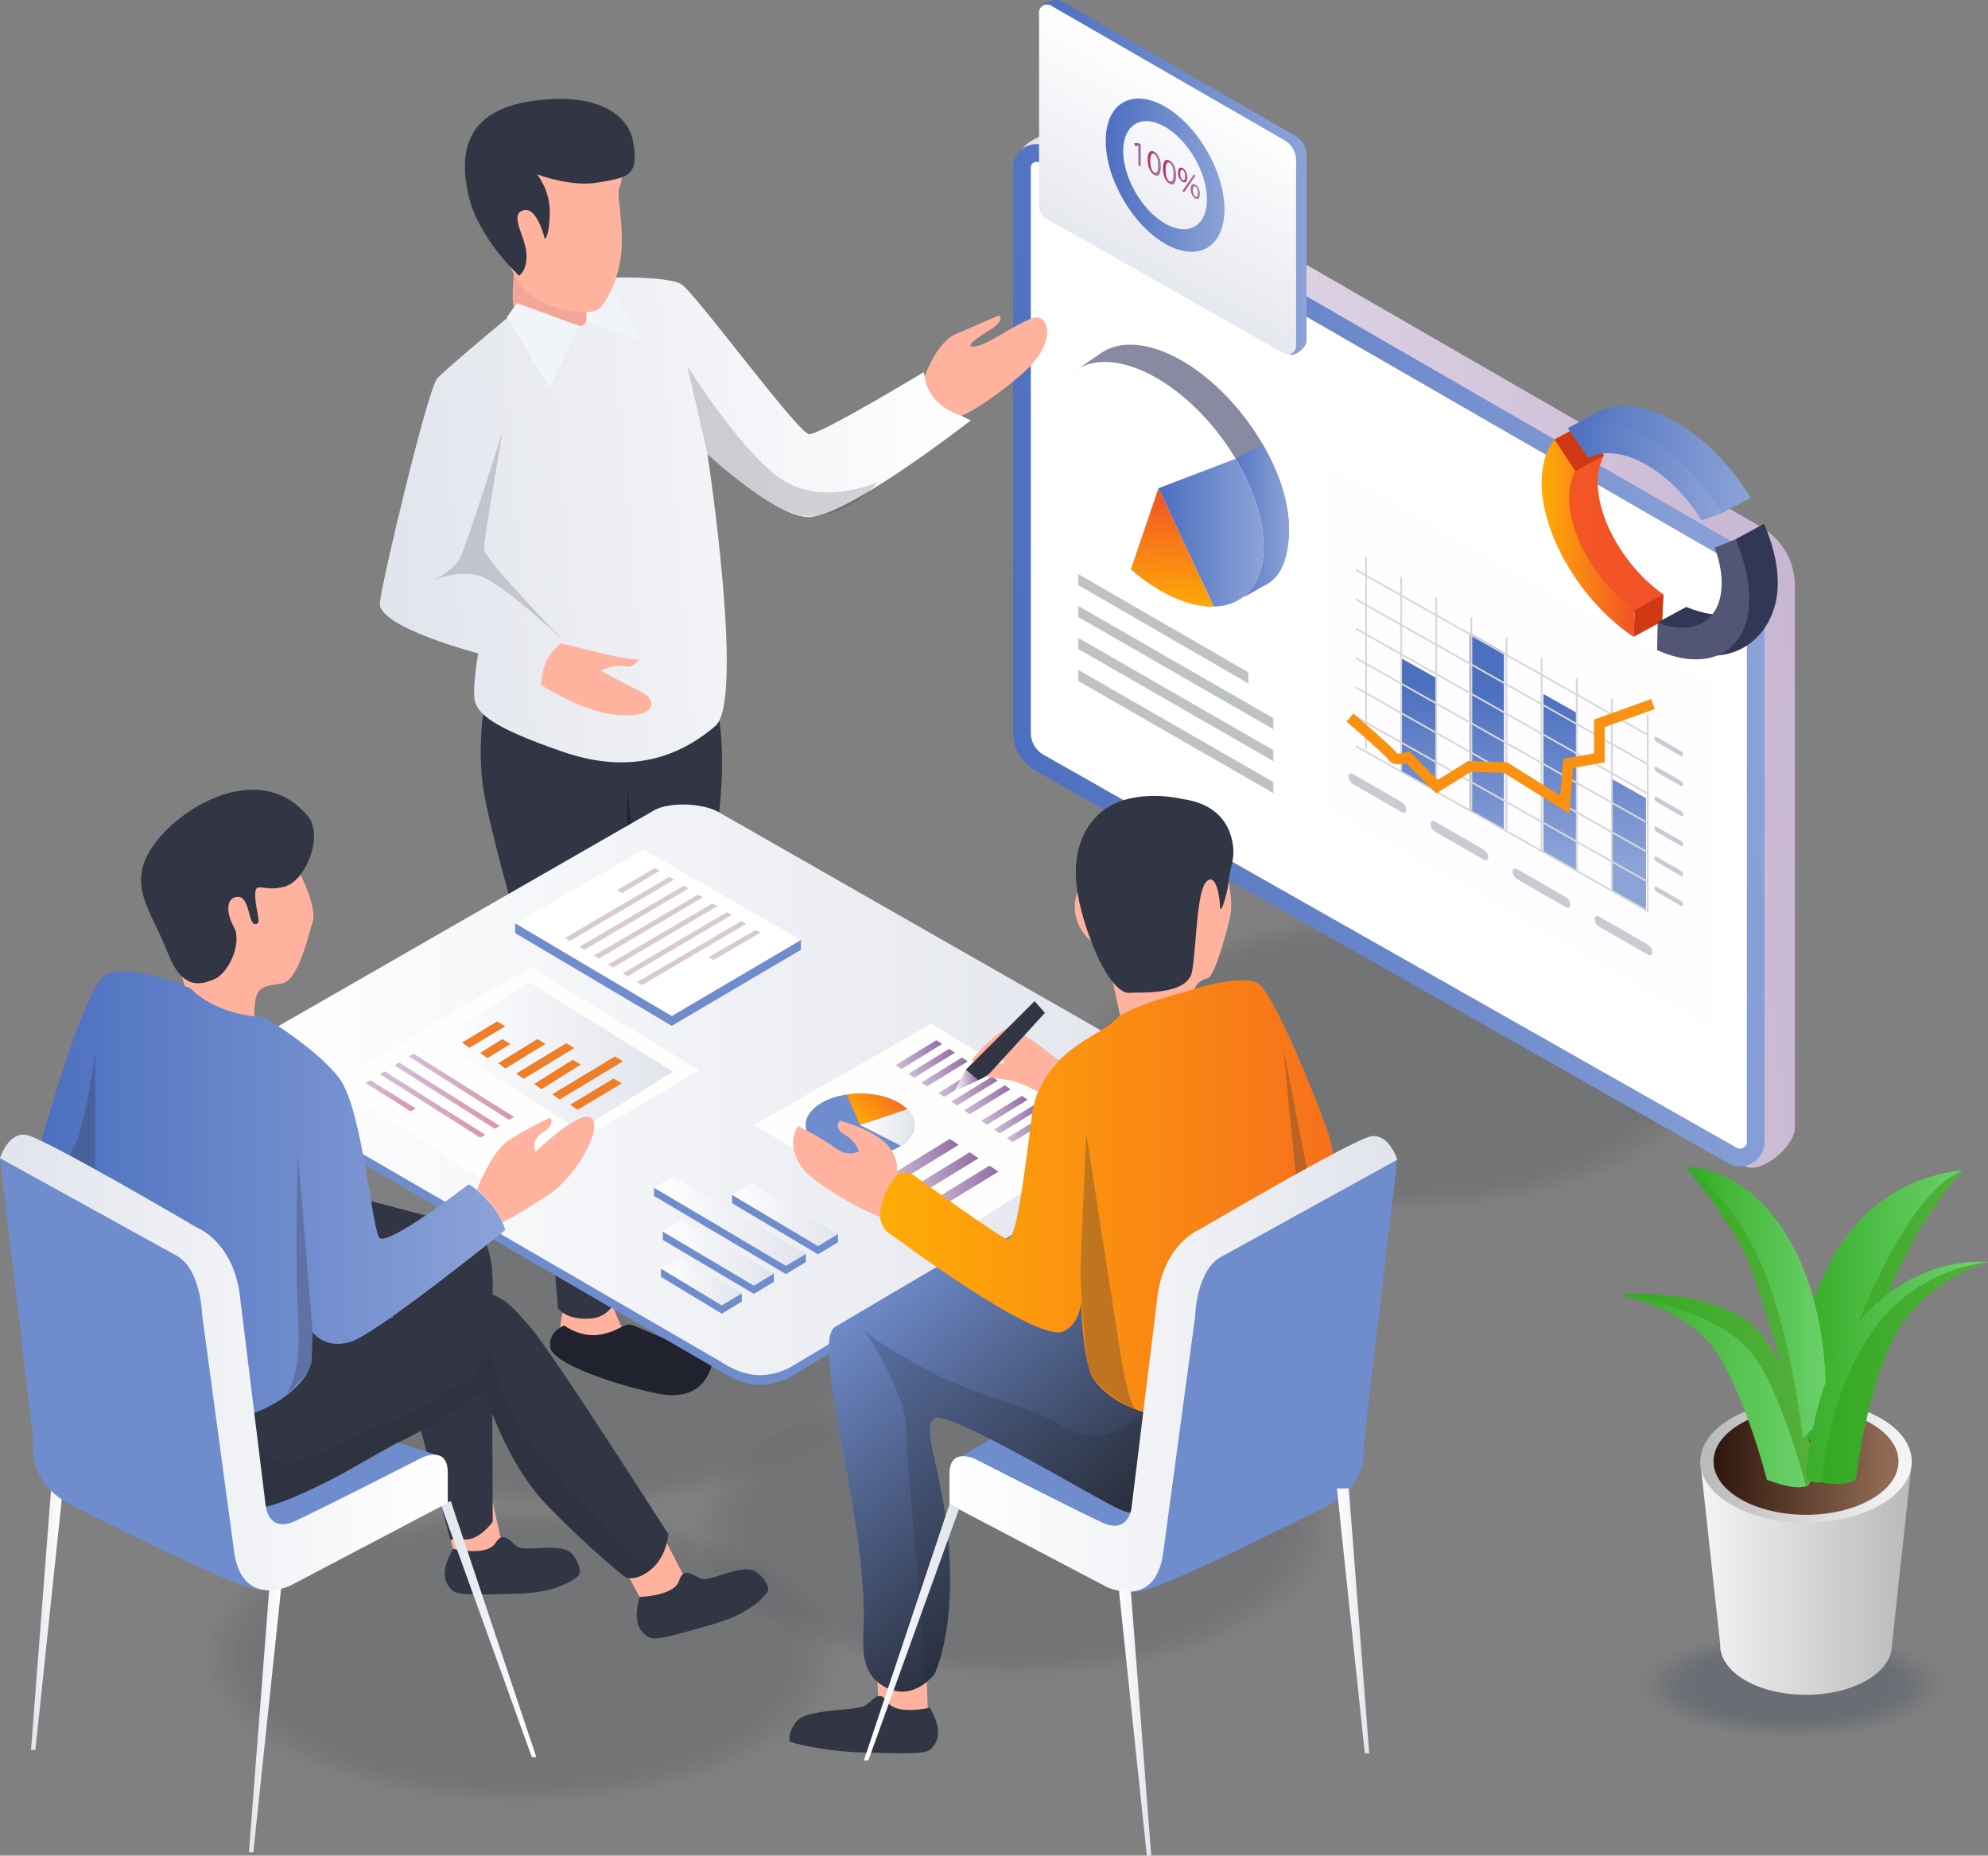 <?xml version="1.0" encoding="UTF-8"?><svg id="Layer_2" xmlns="http://www.w3.org/2000/svg" xmlns:xlink="http://www.w3.org/1999/xlink" viewBox="0 0 561.71 524.31"><rect x="0" y="0" width="561.71" height="524.31" fill="#808080" stroke="none"/><defs><style>.cls-1{opacity:.63;}.cls-1,.cls-2,.cls-3,.cls-4,.cls-5,.cls-6,.cls-7,.cls-8,.cls-9,.cls-10,.cls-11,.cls-12,.cls-13,.cls-14,.cls-15,.cls-16,.cls-17,.cls-18,.cls-19,.cls-20,.cls-21,.cls-22,.cls-23,.cls-24,.cls-25,.cls-26,.cls-27,.cls-28,.cls-29,.cls-30,.cls-31,.cls-32,.cls-33,.cls-34,.cls-35,.cls-36,.cls-37,.cls-38,.cls-39,.cls-40,.cls-41,.cls-42,.cls-43,.cls-44,.cls-45,.cls-46,.cls-47,.cls-48,.cls-49,.cls-50,.cls-51,.cls-52,.cls-53,.cls-54,.cls-55,.cls-56,.cls-57,.cls-58,.cls-59,.cls-60,.cls-61,.cls-62,.cls-63,.cls-64,.cls-65,.cls-66,.cls-67,.cls-68,.cls-69,.cls-70,.cls-71,.cls-72,.cls-73,.cls-74,.cls-75,.cls-76,.cls-77,.cls-78,.cls-79,.cls-80,.cls-81,.cls-82,.cls-83,.cls-84,.cls-85,.cls-86,.cls-87,.cls-88,.cls-89,.cls-90,.cls-91,.cls-92,.cls-93,.cls-94,.cls-95,.cls-96,.cls-97,.cls-98,.cls-99,.cls-100,.cls-101,.cls-102,.cls-103,.cls-104,.cls-105,.cls-106,.cls-107,.cls-108,.cls-109,.cls-110,.cls-111,.cls-112,.cls-113,.cls-114,.cls-115,.cls-116,.cls-117,.cls-118,.cls-119,.cls-120,.cls-121,.cls-122,.cls-123,.cls-124,.cls-125,.cls-126,.cls-127,.cls-128,.cls-129,.cls-130,.cls-131,.cls-132,.cls-133,.cls-134,.cls-135,.cls-136,.cls-137,.cls-138,.cls-139,.cls-140,.cls-141,.cls-142,.cls-143,.cls-144{stroke-width:0px;}.cls-1,.cls-3,.cls-9,.cls-10,.cls-13,.cls-17,.cls-18,.cls-78,.cls-80,.cls-81,.cls-82,.cls-84,.cls-89,.cls-91,.cls-92,.cls-97,.cls-98,.cls-99,.cls-110,.cls-112,.cls-114,.cls-119,.cls-120,.cls-122,.cls-125,.cls-142,.cls-143,.cls-144{fill:#2b2e3d;}.cls-2{opacity:.21;}.cls-2,.cls-15{fill:#252933;}.cls-145{stroke:#fb9110;stroke-width:3px;}.cls-145,.cls-146{fill:none;stroke-miterlimit:10;}.cls-3{opacity:.37;}.cls-4{opacity:.01;}.cls-4,.cls-5,.cls-6,.cls-7,.cls-8,.cls-11,.cls-14,.cls-83,.cls-85,.cls-86,.cls-87,.cls-88,.cls-90,.cls-93,.cls-94,.cls-95,.cls-96,.cls-100,.cls-101,.cls-111,.cls-113,.cls-115,.cls-117,.cls-118,.cls-121,.cls-123{fill:#0b1f45;}.cls-5{opacity:.22;}.cls-6{opacity:.2;}.cls-7{opacity:.19;}.cls-8{opacity:.06;}.cls-9{opacity:.7;}.cls-10{opacity:.41;}.cls-11{opacity:.18;}.cls-12{fill:url(#linear-gradient);}.cls-13{opacity:.81;}.cls-14{opacity:.12;}.cls-15,.cls-16,.cls-147{opacity:.2;}.cls-16,.cls-116,.cls-133{fill:#323644;}.cls-17{opacity:.11;}.cls-18{opacity:.85;}.cls-19{fill:url(#linear-gradient-38);}.cls-20{fill:url(#linear-gradient-33);}.cls-21{fill:url(#linear-gradient-29);}.cls-22{fill:url(#linear-gradient-32);}.cls-23{fill:url(#linear-gradient-30);}.cls-24{fill:url(#linear-gradient-31);}.cls-25{fill:url(#linear-gradient-36);}.cls-26{fill:url(#linear-gradient-39);}.cls-27{fill:url(#linear-gradient-34);}.cls-28{fill:url(#linear-gradient-37);}.cls-29{fill:url(#linear-gradient-35);}.cls-30{fill:url(#linear-gradient-28);}.cls-31{fill:url(#linear-gradient-25);}.cls-32{fill:url(#linear-gradient-11);}.cls-33{fill:url(#linear-gradient-12);}.cls-34{fill:url(#linear-gradient-13);}.cls-35{fill:url(#linear-gradient-10);}.cls-36{fill:url(#linear-gradient-17);}.cls-37{fill:url(#linear-gradient-16);}.cls-38{fill:url(#linear-gradient-19);}.cls-39{fill:url(#linear-gradient-15);}.cls-40{fill:url(#linear-gradient-23);}.cls-41{fill:url(#linear-gradient-21);}.cls-42{fill:url(#linear-gradient-18);}.cls-43{fill:url(#linear-gradient-14);}.cls-44{fill:url(#linear-gradient-22);}.cls-45{fill:url(#linear-gradient-20);}.cls-46{fill:url(#linear-gradient-27);}.cls-47{fill:url(#linear-gradient-24);}.cls-48{fill:url(#linear-gradient-26);}.cls-49{fill:url(#linear-gradient-45);}.cls-50{fill:url(#linear-gradient-46);}.cls-51{fill:url(#linear-gradient-44);}.cls-52{fill:url(#linear-gradient-48);}.cls-53{fill:url(#linear-gradient-49);}.cls-54{fill:url(#linear-gradient-47);}.cls-55{fill:url(#linear-gradient-42);}.cls-56{fill:url(#linear-gradient-43);}.cls-57{fill:url(#linear-gradient-40);}.cls-58{fill:url(#linear-gradient-41);}.cls-59{fill:url(#linear-gradient-59);}.cls-60{fill:url(#linear-gradient-57);}.cls-61{fill:url(#linear-gradient-58);}.cls-62{fill:url(#linear-gradient-55);}.cls-63{fill:url(#linear-gradient-56);}.cls-64{fill:url(#linear-gradient-53);}.cls-65{fill:url(#linear-gradient-51);}.cls-66{fill:url(#linear-gradient-52);}.cls-67{fill:url(#linear-gradient-50);}.cls-68{fill:url(#linear-gradient-54);}.cls-69{fill:url(#linear-gradient-60);}.cls-70{fill:url(#linear-gradient-61);}.cls-71{fill:url(#linear-gradient-62);}.cls-72{fill:url(#linear-gradient-65);}.cls-73{fill:url(#linear-gradient-67);}.cls-74{fill:url(#linear-gradient-68);}.cls-75{fill:url(#linear-gradient-66);}.cls-76{fill:url(#linear-gradient-63);}.cls-77{fill:url(#linear-gradient-64);}.cls-78{opacity:.74;}.cls-79{opacity:.38;}.cls-79,.cls-137{fill:#fff;}.cls-80{opacity:.78;}.cls-81{opacity:.19;}.cls-82{opacity:.93;}.cls-83{opacity:.11;}.cls-84{opacity:.15;}.cls-85{opacity:.17;}.cls-86{opacity:.16;}.cls-87{opacity:.1;}.cls-88{opacity:.14;}.cls-89{opacity:.89;}.cls-90{opacity:.05;}.cls-91{opacity:.44;}.cls-92{opacity:.96;}.cls-93{opacity:.13;}.cls-94{opacity:.02;}.cls-95{opacity:.25;}.cls-96{opacity:.24;}.cls-97{opacity:.48;}.cls-148{opacity:.15;}.cls-149{opacity:.5;}.cls-150{opacity:.75;}.cls-98{opacity:.04;}.cls-99{opacity:.56;}.cls-100{opacity:.28;}.cls-101{opacity:.08;}.cls-102{fill:url(#linear-gradient-4);}.cls-103{fill:url(#linear-gradient-2);}.cls-104{fill:url(#linear-gradient-3);}.cls-105{fill:url(#linear-gradient-8);}.cls-106{fill:url(#linear-gradient-9);}.cls-107{fill:url(#linear-gradient-7);}.cls-108{fill:url(#linear-gradient-5);}.cls-109{fill:url(#linear-gradient-6);}.cls-110{opacity:.52;}.cls-111{opacity:.26;}.cls-112{opacity:.26;}.cls-113{opacity:.23;}.cls-114{opacity:.3;}.cls-115,.cls-116{opacity:.3;}.cls-117{opacity:.29;}.cls-118{opacity:.07;}.cls-119{opacity:.33;}.cls-120{opacity:.22;}.cls-121,.cls-122{opacity:0;}.cls-123{opacity:.04;}.cls-124{fill:#525575;}.cls-126{fill:#6f8ccd;}.cls-127{fill:#878aa0;}.cls-128{fill:#20232d;}.cls-129{fill:#d13915;}.cls-130{fill:#c9cbd1;}.cls-131{fill:#d8cbcb;}.cls-132{fill:#aaadad;}.cls-134{fill:#333756;}.cls-135{fill:#f1f4f9;}.cls-136{fill:#fffdff;}.cls-138{fill:#ef7e29;}.cls-139{fill:#ffb39f;}.cls-140{fill:#fefffc;}.cls-141{fill:#f2a697;}.cls-142{opacity:.59;}.cls-143{opacity:.67;}.cls-144{opacity:.07;}.cls-146{stroke:#d6d8d8;stroke-width:.5px;}</style><linearGradient id="linear-gradient" x1="293.89" y1="195.93" x2="507.85" y2="170.15" gradientUnits="userSpaceOnUse"><stop offset="0" stop-color="#eae3ee"/><stop offset="1" stop-color="#c8b6d2"/></linearGradient><linearGradient id="linear-gradient-2" x1="285.08" y1="198.04" x2="499.06" y2="172.25" gradientUnits="userSpaceOnUse"><stop offset="0" stop-color="#4c6fbf"/><stop offset="1" stop-color="#8ca3d8"/></linearGradient><linearGradient id="linear-gradient-3" x1="462.96" y1="170.59" x2="459.9" y2="217.29" gradientTransform="translate(0 29.36) rotate(-.32) skewX(-.32)" xlink:href="#linear-gradient-2"/><linearGradient id="linear-gradient-4" x1="442.57" y1="169.26" x2="439.51" y2="215.95" gradientTransform="translate(0 29.36) rotate(-.32) skewX(-.32)" xlink:href="#linear-gradient-2"/><linearGradient id="linear-gradient-5" x1="420.89" y1="167.84" x2="417.83" y2="214.54" gradientTransform="translate(0 29.36) rotate(-.32) skewX(-.32)" xlink:href="#linear-gradient-2"/><linearGradient id="linear-gradient-6" x1="401.51" y1="166.58" x2="398.45" y2="213.27" gradientTransform="translate(0 29.36) rotate(-.32) skewX(-.32)" xlink:href="#linear-gradient-2"/><linearGradient id="linear-gradient-7" x1="346.42" y1="119.69" x2="364.21" y2="119.69" gradientTransform="translate(0 29.36) rotate(-.32) skewX(-.32)" xlink:href="#linear-gradient-2"/><linearGradient id="linear-gradient-8" x1="327.31" y1="123.09" x2="357.04" y2="123.09" gradientTransform="translate(0 29.36) rotate(-.32) skewX(-.32)" xlink:href="#linear-gradient-2"/><linearGradient id="linear-gradient-9" x1="11115.52" y1="143.86" x2="11117.82" y2="110.51" gradientTransform="translate(-10784.7 90.47) rotate(-.32) skewX(-.32)" gradientUnits="userSpaceOnUse"><stop offset="0" stop-color="#ffac06"/><stop offset="1" stop-color="#f25227"/></linearGradient><linearGradient id="linear-gradient-10" x1="294.2" y1="50.12" x2="369.15" y2="50.12" xlink:href="#linear-gradient-2"/><linearGradient id="linear-gradient-11" x1="343.11" y1="26.17" x2="312.17" y2="83.54" gradientUnits="userSpaceOnUse"><stop offset="0" stop-color="#fff"/><stop offset="1" stop-color="#e1e4ec"/></linearGradient><linearGradient id="linear-gradient-12" x1="312.41" y1="49.5" x2="345.96" y2="49.5" xlink:href="#linear-gradient-2"/><linearGradient id="linear-gradient-13" x1="320.52" y1="43.77" x2="322.35" y2="43.77" gradientUnits="userSpaceOnUse"><stop offset="0" stop-color="#b82a66"/><stop offset="1" stop-color="#a182b1"/></linearGradient><linearGradient id="linear-gradient-14" x1="324.27" y1="46.14" x2="327.99" y2="46.14" xlink:href="#linear-gradient-13"/><linearGradient id="linear-gradient-15" x1="328.6" y1="48.64" x2="332.31" y2="48.64" xlink:href="#linear-gradient-13"/><linearGradient id="linear-gradient-16" x1="332.87" y1="51.79" x2="339.02" y2="51.79" xlink:href="#linear-gradient-13"/><linearGradient id="linear-gradient-17" x1="-1555.89" y1="200.36" x2="-1385.33" y2="200.36" gradientTransform="translate(-1290.77 59.64) rotate(175.57) scale(1 -1)" xlink:href="#linear-gradient-11"/><linearGradient id="linear-gradient-18" x1="67.82" y1="307.94" x2="339.14" y2="307.94" xlink:href="#linear-gradient-11"/><linearGradient id="linear-gradient-19" x1="123.36" y1="298.41" x2="190.15" y2="298.41" xlink:href="#linear-gradient-11"/><linearGradient id="linear-gradient-20" x1="250.58" y1="328.09" x2="270.87" y2="328.09" gradientUnits="userSpaceOnUse"><stop offset="0" stop-color="#cebed7"/><stop offset="1" stop-color="#906ca3"/></linearGradient><linearGradient id="linear-gradient-21" x1="256.18" y1="331.87" x2="276.47" y2="331.87" xlink:href="#linear-gradient-20"/><linearGradient id="linear-gradient-22" x1="261.77" y1="335.66" x2="282.07" y2="335.66" xlink:href="#linear-gradient-20"/><linearGradient id="linear-gradient-23" x1="253.06" y1="297.98" x2="266.18" y2="297.98" xlink:href="#linear-gradient-20"/><linearGradient id="linear-gradient-24" x1="256.68" y1="300.43" x2="269.8" y2="300.43" xlink:href="#linear-gradient-20"/><linearGradient id="linear-gradient-25" x1="260.3" y1="302.87" x2="273.42" y2="302.87" xlink:href="#linear-gradient-20"/><linearGradient id="linear-gradient-26" x1="265.15" y1="305.85" x2="278.27" y2="305.85" xlink:href="#linear-gradient-20"/><linearGradient id="linear-gradient-27" x1="268.77" y1="308.3" x2="281.88" y2="308.3" xlink:href="#linear-gradient-20"/><linearGradient id="linear-gradient-28" x1="272.39" y1="310.74" x2="285.5" y2="310.74" xlink:href="#linear-gradient-20"/><linearGradient id="linear-gradient-29" x1="277.23" y1="313.72" x2="290.35" y2="313.72" xlink:href="#linear-gradient-20"/><linearGradient id="linear-gradient-30" x1="280.85" y1="316.17" x2="293.97" y2="316.17" xlink:href="#linear-gradient-20"/><linearGradient id="linear-gradient-31" x1="284.47" y1="318.61" x2="297.59" y2="318.61" xlink:href="#linear-gradient-20"/><linearGradient id="linear-gradient-32" x1="5012.83" y1="2680.78" x2="5025.39" y2="2680.78" gradientTransform="translate(-5198.02 1965.96) rotate(-45)" gradientUnits="userSpaceOnUse"><stop offset="0" stop-color="#ffac06"/><stop offset="1" stop-color="#f6701c"/></linearGradient><linearGradient id="linear-gradient-33" x1="243.02" y1="318.57" x2="258.41" y2="318.57" xlink:href="#linear-gradient-11"/><linearGradient id="linear-gradient-34" x1="11.19" y1="337.6" x2="142.74" y2="337.6" xlink:href="#linear-gradient-2"/><linearGradient id="linear-gradient-35" x1="306.54" y1="448.65" x2="238.2" y2="369.97" gradientUnits="userSpaceOnUse"><stop offset="0" stop-color="#252933"/><stop offset="1" stop-color="#6f8ccd"/></linearGradient><linearGradient id="linear-gradient-36" x1="248.56" y1="338.73" x2="377.75" y2="338.73" gradientTransform="matrix(1,0,0,1,0,0)" xlink:href="#linear-gradient-32"/><linearGradient id="linear-gradient-37" x1="269.66" y1="305.31" x2="276.45" y2="305.31" gradientUnits="userSpaceOnUse"><stop offset="0" stop-color="#fff"/><stop offset="1" stop-color="#906ca3"/></linearGradient><linearGradient id="linear-gradient-38" x1="268.28" y1="385.37" x2="394.8" y2="385.37" xlink:href="#linear-gradient-11"/><linearGradient id="linear-gradient-39" x1="-692.82" y1="363.3" x2="-714.51" y2="360.69" gradientTransform="translate(-505.49) rotate(-180) scale(1 -1)" xlink:href="#linear-gradient-11"/><linearGradient id="linear-gradient-40" x1="-693.71" y1="355.76" x2="-723.22" y2="352.2" gradientTransform="translate(-505.49) rotate(-180) scale(1 -1)" xlink:href="#linear-gradient-11"/><linearGradient id="linear-gradient-41" x1="-691.71" y1="347.39" x2="-731.79" y2="342.56" gradientTransform="translate(-505.49) rotate(-180) scale(1 -1)" xlink:href="#linear-gradient-11"/><linearGradient id="linear-gradient-42" x1="-713.23" y1="344.9" x2="-741.4" y2="341.51" gradientTransform="translate(-505.49) rotate(-180) scale(1 -1)" xlink:href="#linear-gradient-11"/><linearGradient id="linear-gradient-43" x1="316.17" y1="486.9" x2="325.29" y2="486.9" xlink:href="#linear-gradient-11"/><linearGradient id="linear-gradient-44" x1="377.75" y1="457.98" x2="386.88" y2="457.98" xlink:href="#linear-gradient-11"/><linearGradient id="linear-gradient-45" x1="244.09" y1="461.22" x2="270.95" y2="461.22" xlink:href="#linear-gradient-11"/><linearGradient id="linear-gradient-46" x1="-414.68" y1="485.95" x2="-405.55" y2="485.95" gradientTransform="translate(-335.22) rotate(-180) scale(1 -1)" xlink:href="#linear-gradient-11"/><linearGradient id="linear-gradient-47" x1="-353.1" y1="457.04" x2="-343.97" y2="457.04" gradientTransform="translate(-335.22) rotate(-180) scale(1 -1)" xlink:href="#linear-gradient-11"/><linearGradient id="linear-gradient-48" x1="-486.75" y1="460.28" x2="-459.9" y2="460.28" gradientTransform="translate(-335.22) rotate(-180) scale(1 -1)" xlink:href="#linear-gradient-11"/><linearGradient id="linear-gradient-49" x1="-454.89" y1="384.96" x2="-328.37" y2="384.96" gradientTransform="translate(-328.37) rotate(-180) scale(1 -1)" xlink:href="#linear-gradient-11"/><linearGradient id="linear-gradient-50" x1="-505.24" y1="428.75" x2="-474.4" y2="428.75" gradientTransform="translate(-337.07 -134.62) rotate(-179.39) scale(.98 -1.02) skewX(1.2)" xlink:href="#linear-gradient-13"/><linearGradient id="linear-gradient-51" x1="-501.17" y1="431.25" x2="-470.33" y2="431.25" gradientTransform="translate(-337.07 -134.62) rotate(-179.39) scale(.98 -1.02) skewX(1.2)" xlink:href="#linear-gradient-13"/><linearGradient id="linear-gradient-52" x1="-497.1" y1="433.74" x2="-466.26" y2="433.74" gradientTransform="translate(-337.07 -134.62) rotate(-179.39) scale(.98 -1.02) skewX(1.2)" xlink:href="#linear-gradient-13"/><linearGradient id="linear-gradient-53" x1="-476.89" y1="431.45" x2="-462.19" y2="431.45" gradientTransform="translate(-337.07 -134.62) rotate(-179.39) scale(.98 -1.02) skewX(1.2)" xlink:href="#linear-gradient-13"/><linearGradient id="linear-gradient-54" x1="5167.8" y1="147.67" x2="5200.1" y2="147.67" gradientTransform="translate(-4730.1)" gradientUnits="userSpaceOnUse"><stop offset="0" stop-color="#f35625"/><stop offset="1" stop-color="#f25227"/></linearGradient><linearGradient id="linear-gradient-55" x1="5165.68" y1="152.06" x2="5192.03" y2="152.06" gradientTransform="translate(-4730.1)" xlink:href="#linear-gradient-9"/><linearGradient id="linear-gradient-56" x1="443.01" y1="129.87" x2="494.62" y2="129.87" xlink:href="#linear-gradient-2"/><linearGradient id="linear-gradient-57" x1="443.01" y1="133.07" x2="486.54" y2="133.07" xlink:href="#linear-gradient-2"/><linearGradient id="linear-gradient-58" x1="480.42" y1="445.9" x2="540.03" y2="445.9" gradientUnits="userSpaceOnUse"><stop offset="0" stop-color="#f4f4f4"/><stop offset=".99" stop-color="#bababa"/></linearGradient><linearGradient id="linear-gradient-59" x1="536.94" y1="413.87" x2="481.5" y2="411.92" xlink:href="#linear-gradient-58"/><linearGradient id="linear-gradient-60" x1="533.61" y1="413.75" x2="485.1" y2="412.04" gradientUnits="userSpaceOnUse"><stop offset="0" stop-color="#926b55"/><stop offset="1" stop-color="#30180d"/></linearGradient><linearGradient id="linear-gradient-61" x1="506.58" y1="369.65" x2="554.55" y2="369.65" gradientUnits="userSpaceOnUse"><stop offset="0" stop-color="#3a2"/><stop offset="1" stop-color="#6bd16b"/></linearGradient><linearGradient id="linear-gradient-62" x1="457.01" y1="392.98" x2="510.31" y2="392.98" xlink:href="#linear-gradient-61"/><linearGradient id="linear-gradient-63" x1="457.01" y1="392.75" x2="512.7" y2="392.75" gradientUnits="userSpaceOnUse"><stop offset="0" stop-color="#3a2"/><stop offset="1" stop-color="#55af3c"/></linearGradient><linearGradient id="linear-gradient-64" x1="512.7" y1="373.18" x2="554.55" y2="373.18" xlink:href="#linear-gradient-63"/><linearGradient id="linear-gradient-65" x1="476.31" y1="368.03" x2="515.96" y2="368.03" xlink:href="#linear-gradient-61"/><linearGradient id="linear-gradient-66" x1="476.31" y1="368.03" x2="509.39" y2="368.03" xlink:href="#linear-gradient-63"/><linearGradient id="linear-gradient-67" x1="505.13" y1="387.71" x2="556.52" y2="387.71" xlink:href="#linear-gradient-61"/><linearGradient id="linear-gradient-68" x1="514.92" y1="387.99" x2="561.71" y2="387.99" xlink:href="#linear-gradient-63"/></defs><g id="_レイヤー_1"><g class="cls-148"><ellipse class="cls-122" cx="286.33" cy="432.11" rx="92.86" ry="43.2"/><ellipse class="cls-98" cx="286.33" cy="432.11" rx="91.38" ry="42.51"/><ellipse class="cls-144" cx="286.33" cy="432.11" rx="89.89" ry="41.81"/><ellipse class="cls-17" cx="286.33" cy="432.11" rx="88.4" ry="41.12"/><ellipse class="cls-84" cx="286.33" cy="432.11" rx="86.92" ry="40.43"/><ellipse class="cls-81" cx="286.33" cy="432.11" rx="85.43" ry="39.74"/><ellipse class="cls-120" cx="286.33" cy="432.11" rx="83.94" ry="39.05"/><ellipse class="cls-112" cx="286.33" cy="432.11" rx="82.46" ry="38.36"/><ellipse class="cls-114" cx="286.33" cy="432.11" rx="80.97" ry="37.66"/><ellipse class="cls-119" cx="286.33" cy="432.11" rx="79.48" ry="36.97"/><ellipse class="cls-3" cx="286.33" cy="432.11" rx="78" ry="36.28"/><ellipse class="cls-10" cx="286.33" cy="432.11" rx="76.51" ry="35.59"/><ellipse class="cls-91" cx="286.33" cy="432.11" rx="75.03" ry="34.9"/><ellipse class="cls-97" cx="286.33" cy="432.11" rx="73.54" ry="34.21"/><ellipse class="cls-110" cx="286.33" cy="432.11" rx="72.05" ry="33.52"/><ellipse class="cls-99" cx="286.33" cy="432.11" rx="70.57" ry="32.82"/><ellipse class="cls-142" cx="286.33" cy="432.11" rx="69.08" ry="32.13"/><ellipse class="cls-1" cx="286.33" cy="432.11" rx="67.59" ry="31.44"/><ellipse class="cls-143" cx="286.33" cy="432.11" rx="66.11" ry="30.75"/><ellipse class="cls-9" cx="286.33" cy="432.11" rx="64.62" ry="30.06"/><ellipse class="cls-78" cx="286.33" cy="432.11" rx="63.13" ry="29.37"/><ellipse class="cls-80" cx="286.33" cy="432.11" rx="61.65" ry="28.68"/><ellipse class="cls-13" cx="286.33" cy="432.11" rx="60.16" ry="27.98"/><ellipse class="cls-18" cx="286.33" cy="432.11" rx="58.67" ry="27.29"/><ellipse class="cls-89" cx="286.33" cy="432.11" rx="57.19" ry="26.6"/><ellipse class="cls-82" cx="286.33" cy="432.11" rx="55.7" ry="25.91"/><ellipse class="cls-92" cx="286.33" cy="432.11" rx="54.21" ry="25.22"/><ellipse class="cls-125" cx="286.33" cy="432.11" rx="52.73" ry="24.53"/></g><g class="cls-148"><ellipse class="cls-122" cx="394.8" cy="300.22" rx="92.86" ry="43.2"/><ellipse class="cls-98" cx="394.8" cy="300.22" rx="91.38" ry="42.51"/><ellipse class="cls-144" cx="394.8" cy="300.22" rx="89.89" ry="41.81"/><ellipse class="cls-17" cx="394.8" cy="300.22" rx="88.4" ry="41.12"/><ellipse class="cls-84" cx="394.8" cy="300.22" rx="86.92" ry="40.43"/><ellipse class="cls-81" cx="394.8" cy="300.22" rx="85.43" ry="39.74"/><ellipse class="cls-120" cx="394.8" cy="300.22" rx="83.94" ry="39.05"/><ellipse class="cls-112" cx="394.8" cy="300.22" rx="82.46" ry="38.36"/><ellipse class="cls-114" cx="394.8" cy="300.22" rx="80.97" ry="37.66"/><ellipse class="cls-119" cx="394.8" cy="300.22" rx="79.48" ry="36.97"/><ellipse class="cls-3" cx="394.8" cy="300.22" rx="78" ry="36.28"/><ellipse class="cls-10" cx="394.8" cy="300.22" rx="76.51" ry="35.59"/><ellipse class="cls-91" cx="394.8" cy="300.22" rx="75.03" ry="34.9"/><ellipse class="cls-97" cx="394.8" cy="300.22" rx="73.54" ry="34.21"/><ellipse class="cls-110" cx="394.8" cy="300.22" rx="72.05" ry="33.52"/><ellipse class="cls-99" cx="394.8" cy="300.22" rx="70.57" ry="32.82"/><ellipse class="cls-142" cx="394.8" cy="300.22" rx="69.08" ry="32.13"/><ellipse class="cls-1" cx="394.8" cy="300.22" rx="67.59" ry="31.44"/><ellipse class="cls-143" cx="394.8" cy="300.22" rx="66.11" ry="30.75"/><ellipse class="cls-9" cx="394.8" cy="300.22" rx="64.62" ry="30.06"/><ellipse class="cls-78" cx="394.8" cy="300.22" rx="63.13" ry="29.37"/><ellipse class="cls-80" cx="394.8" cy="300.22" rx="61.65" ry="28.68"/><ellipse class="cls-13" cx="394.8" cy="300.22" rx="60.16" ry="27.98"/><ellipse class="cls-18" cx="394.8" cy="300.22" rx="58.67" ry="27.29"/><ellipse class="cls-89" cx="394.8" cy="300.22" rx="57.19" ry="26.6"/><ellipse class="cls-82" cx="394.8" cy="300.22" rx="55.7" ry="25.91"/><ellipse class="cls-92" cx="394.8" cy="300.22" rx="54.21" ry="25.22"/><ellipse class="cls-125" cx="394.8" cy="300.22" rx="52.73" ry="24.53"/></g><g class="cls-148"><ellipse class="cls-122" cx="147.45" cy="467.91" rx="92.86" ry="43.2"/><ellipse class="cls-98" cx="147.45" cy="467.91" rx="91.38" ry="42.51"/><ellipse class="cls-144" cx="147.45" cy="467.91" rx="89.89" ry="41.81"/><ellipse class="cls-17" cx="147.45" cy="467.91" rx="88.4" ry="41.12"/><ellipse class="cls-84" cx="147.45" cy="467.91" rx="86.92" ry="40.43"/><ellipse class="cls-81" cx="147.45" cy="467.91" rx="85.43" ry="39.74"/><ellipse class="cls-120" cx="147.45" cy="467.91" rx="83.94" ry="39.05"/><ellipse class="cls-112" cx="147.45" cy="467.91" rx="82.46" ry="38.36"/><ellipse class="cls-114" cx="147.45" cy="467.91" rx="80.97" ry="37.66"/><ellipse class="cls-119" cx="147.45" cy="467.91" rx="79.48" ry="36.97"/><ellipse class="cls-3" cx="147.45" cy="467.91" rx="78" ry="36.28"/><ellipse class="cls-10" cx="147.45" cy="467.91" rx="76.51" ry="35.59"/><ellipse class="cls-91" cx="147.45" cy="467.91" rx="75.03" ry="34.9"/><ellipse class="cls-97" cx="147.45" cy="467.91" rx="73.54" ry="34.21"/><ellipse class="cls-110" cx="147.45" cy="467.91" rx="72.05" ry="33.52"/><ellipse class="cls-99" cx="147.45" cy="467.91" rx="70.57" ry="32.82"/><ellipse class="cls-142" cx="147.45" cy="467.91" rx="69.08" ry="32.13"/><ellipse class="cls-1" cx="147.45" cy="467.91" rx="67.59" ry="31.44"/><ellipse class="cls-143" cx="147.45" cy="467.91" rx="66.11" ry="30.75"/><ellipse class="cls-9" cx="147.45" cy="467.91" rx="64.62" ry="30.06"/><ellipse class="cls-78" cx="147.45" cy="467.91" rx="63.13" ry="29.37"/><ellipse class="cls-80" cx="147.45" cy="467.91" rx="61.65" ry="28.68"/><ellipse class="cls-13" cx="147.45" cy="467.91" rx="60.16" ry="27.98"/><ellipse class="cls-18" cx="147.45" cy="467.91" rx="58.67" ry="27.29"/><ellipse class="cls-89" cx="147.45" cy="467.91" rx="57.19" ry="26.6"/><ellipse class="cls-82" cx="147.45" cy="467.91" rx="55.7" ry="25.91"/><ellipse class="cls-92" cx="147.45" cy="467.91" rx="54.21" ry="25.22"/><ellipse class="cls-125" cx="147.45" cy="467.91" rx="52.73" ry="24.53"/></g><g class="cls-148"><ellipse class="cls-122" cx="159.62" cy="384.23" rx="92.86" ry="43.2"/><ellipse class="cls-98" cx="159.62" cy="384.23" rx="91.38" ry="42.51"/><ellipse class="cls-144" cx="159.62" cy="384.23" rx="89.89" ry="41.81"/><ellipse class="cls-17" cx="159.62" cy="384.23" rx="88.4" ry="41.12"/><ellipse class="cls-84" cx="159.62" cy="384.23" rx="86.92" ry="40.43"/><ellipse class="cls-81" cx="159.62" cy="384.23" rx="85.43" ry="39.74"/><ellipse class="cls-120" cx="159.62" cy="384.23" rx="83.94" ry="39.05"/><ellipse class="cls-112" cx="159.62" cy="384.23" rx="82.46" ry="38.36"/><ellipse class="cls-114" cx="159.62" cy="384.23" rx="80.97" ry="37.66"/><ellipse class="cls-119" cx="159.62" cy="384.23" rx="79.48" ry="36.97"/><ellipse class="cls-3" cx="159.62" cy="384.23" rx="78" ry="36.28"/><ellipse class="cls-10" cx="159.62" cy="384.23" rx="76.51" ry="35.59"/><ellipse class="cls-91" cx="159.62" cy="384.23" rx="75.03" ry="34.9"/><ellipse class="cls-97" cx="159.62" cy="384.23" rx="73.54" ry="34.21"/><ellipse class="cls-110" cx="159.62" cy="384.23" rx="72.05" ry="33.52"/><ellipse class="cls-99" cx="159.62" cy="384.23" rx="70.57" ry="32.82"/><ellipse class="cls-142" cx="159.62" cy="384.23" rx="69.08" ry="32.13"/><ellipse class="cls-1" cx="159.62" cy="384.23" rx="67.59" ry="31.44"/><ellipse class="cls-143" cx="159.62" cy="384.23" rx="66.11" ry="30.75"/><ellipse class="cls-9" cx="159.62" cy="384.23" rx="64.62" ry="30.06"/><ellipse class="cls-78" cx="159.62" cy="384.23" rx="63.13" ry="29.37"/><ellipse class="cls-80" cx="159.62" cy="384.23" rx="61.65" ry="28.68"/><ellipse class="cls-13" cx="159.62" cy="384.23" rx="60.16" ry="27.98"/><ellipse class="cls-18" cx="159.62" cy="384.23" rx="58.67" ry="27.29"/><ellipse class="cls-89" cx="159.62" cy="384.23" rx="57.19" ry="26.6"/><ellipse class="cls-82" cx="159.62" cy="384.23" rx="55.7" ry="25.91"/><ellipse class="cls-92" cx="159.62" cy="384.23" rx="54.21" ry="25.22"/><ellipse class="cls-125" cx="159.62" cy="384.23" rx="52.73" ry="24.53"/></g><g class="cls-147"><ellipse class="cls-121" cx="506.4" cy="476.08" rx="45.08" ry="15.56"/><ellipse class="cls-4" cx="506.4" cy="476.08" rx="44.22" ry="15.27"/><ellipse class="cls-94" cx="506.4" cy="476.08" rx="43.36" ry="14.97"/><ellipse class="cls-123" cx="506.4" cy="476.08" rx="42.5" ry="14.67"/><ellipse class="cls-90" cx="506.4" cy="476.08" rx="41.65" ry="14.38"/><ellipse class="cls-8" cx="506.4" cy="476.08" rx="40.79" ry="14.08"/><ellipse class="cls-118" cx="506.4" cy="476.08" rx="39.93" ry="13.79"/><ellipse class="cls-101" cx="506.4" cy="476.08" rx="39.08" ry="13.49"/><ellipse class="cls-87" cx="506.4" cy="476.08" rx="38.22" ry="13.2"/><ellipse class="cls-83" cx="506.4" cy="476.08" rx="37.36" ry="12.9"/><ellipse class="cls-14" cx="506.4" cy="476.08" rx="36.51" ry="12.6"/><ellipse class="cls-93" cx="506.4" cy="476.08" rx="35.65" ry="12.31"/><ellipse class="cls-88" cx="506.4" cy="476.08" rx="34.79" ry="12.01"/><ellipse class="cls-86" cx="506.4" cy="476.08" rx="33.94" ry="11.72"/><ellipse class="cls-85" cx="506.4" cy="476.08" rx="33.08" ry="11.42"/><ellipse class="cls-11" cx="506.4" cy="476.08" rx="32.22" ry="11.12"/><ellipse class="cls-7" cx="506.4" cy="476.08" rx="31.37" ry="10.83"/><ellipse class="cls-6" cx="506.4" cy="476.08" rx="30.51" ry="10.53"/><ellipse class="cls-5" cx="506.4" cy="476.08" rx="29.65" ry="10.24"/><ellipse class="cls-113" cx="506.4" cy="476.08" rx="28.8" ry="9.94"/><ellipse class="cls-96" cx="506.4" cy="476.08" rx="27.94" ry="9.65"/><ellipse class="cls-95" cx="506.4" cy="476.08" rx="27.08" ry="9.35"/><ellipse class="cls-111" cx="506.4" cy="476.08" rx="26.23" ry="9.05"/><ellipse class="cls-100" cx="506.4" cy="476.08" rx="25.37" ry="8.76"/><ellipse class="cls-117" cx="506.4" cy="476.08" rx="24.51" ry="8.46"/><ellipse class="cls-115" cx="506.4" cy="476.08" rx="23.65" ry="8.17"/></g><path class="cls-12" d="M304.68,37.65l192.87,111.21c5.94,3.43,9.6,9.76,9.6,16.63v153.16c0,5.31-9.67,13.39-14.29,10.77l-191.87-115.74c-3.8-2.15-6.14-6.18-6.14-10.55l-6.8-158.77c0-5.05,12.26-9.23,16.63-6.71Z"/><path class="cls-103" d="M498.58,169.43v153.18c0,5.31-5.74,8.65-10.36,6.02l-195.81-111.01c-3.79-2.14-6.15-6.17-6.15-10.53V47.28c0-5.05,5.48-8.2,9.85-5.69l192.86,111.22c5.95,3.43,9.61,9.77,9.61,16.62Z"/><path class="cls-137" d="M491.64,324.54c-.33,0-.64-.09-.95-.26l-195.82-111.01c-2.23-1.26-3.61-3.63-3.61-6.18V47.28c0-1.07.95-1.57,1.59-1.57.26,0,.52.07.77.22l192.85,111.22c4.39,2.53,7.11,7.23,7.11,12.29v153.18c0,1.32-1.16,1.93-1.94,1.93Z"/><polygon class="cls-137" points="307.43 74.04 307.43 86.27 371.08 122.23 371.08 111.08 307.43 74.04"/><polygon class="cls-136" points="484.09 291.31 375.46 228.96 375.46 130.92 484.09 193.27 484.09 291.31"/><polygon class="cls-104" points="465.08 257.39 455.43 251.96 455.43 220.08 465.08 225.52 465.08 257.39"/><polygon class="cls-102" points="445.75 246.24 436.1 240.8 436.1 196.1 445.75 201.54 445.75 246.24"/><polygon class="cls-108" points="424.94 234.47 415.29 229.03 415.29 178.85 424.94 184.29 424.94 234.47"/><polygon class="cls-109" points="405.62 223.32 395.96 217.88 395.96 186.01 405.62 191.45 405.62 223.32"/><polyline class="cls-146" points="465.57 202.07 465.57 257.42 383.1 210.8"/><line class="cls-146" x1="455.43" y1="251.69" x2="455.43" y2="197.31"/><line class="cls-146" x1="445.51" y1="245.98" x2="445.51" y2="191.59"/><line class="cls-146" x1="435.58" y1="240.26" x2="435.58" y2="185.88"/><line class="cls-146" x1="425.66" y1="234.55" x2="425.66" y2="180.17"/><line class="cls-146" x1="415.74" y1="228.84" x2="415.74" y2="174.45"/><line class="cls-146" x1="405.82" y1="223.12" x2="405.82" y2="168.74"/><line class="cls-146" x1="395.9" y1="217.41" x2="395.9" y2="163.03"/><line class="cls-146" x1="385.97" y1="211.7" x2="385.97" y2="157.31"/><line class="cls-146" x1="465.57" y1="249.16" x2="383.1" y2="202.54"/><line class="cls-146" x1="465.57" y1="240.85" x2="383.1" y2="194.23"/><line class="cls-146" x1="465.57" y1="232.54" x2="383.1" y2="185.92"/><line class="cls-146" x1="465.57" y1="224.23" x2="383.1" y2="177.61"/><line class="cls-146" x1="465.57" y1="215.93" x2="383.1" y2="169.31"/><line class="cls-146" x1="465.57" y1="207.62" x2="383.1" y2="161"/><path class="cls-145" d="M381.42,202.76s11.54,9.81,12.12,11.07c.59,1.26,4.29.16,4.29.16l8.2,8.27,9.17-5.71,10.15.32,16.78,10.47.98-11.66,8.78-1.53v-9.77l15.15-5.46"/><path class="cls-130" d="M465.55,269.71l-13.66-7.86c-.71-.41-1.3-1.33-1.3-2.04v-.25c0-.71.58-.96,1.3-.55l13.66,7.86c.71.41,1.3,1.33,1.3,2.04v.25c0,.71-.58.96-1.3.55Z"/><path class="cls-130" d="M474.93,213.62l-6.83-3.93c-.36-.2-.65-.66-.65-1.02v-.13c0-.36.29-.48.65-.28l6.83,3.93c.36.2.65.66.65,1.02v.13c0,.36-.29.48-.65.28Z"/><path class="cls-130" d="M474.93,222.08l-6.83-3.93c-.36-.2-.65-.66-.65-1.02v-.13c0-.36.29-.48.65-.28l6.83,3.93c.36.2.65.66.65,1.02v.13c0,.36-.29.48-.65.28Z"/><path class="cls-130" d="M474.93,230.54l-6.83-3.93c-.36-.2-.65-.66-.65-1.02v-.13c0-.36.29-.48.65-.28l6.83,3.93c.36.2.65.66.65,1.02v.13c0,.36-.29.48-.65.28Z"/><path class="cls-130" d="M474.93,239l-6.83-3.93c-.36-.2-.65-.66-.65-1.02v-.13c0-.36.29-.48.65-.28l6.83,3.93c.36.2.65.66.65,1.02v.13c0,.36-.29.48-.65.28Z"/><path class="cls-130" d="M474.93,247.46l-6.83-3.93c-.36-.2-.65-.66-.65-1.02v-.13c0-.36.29-.48.65-.28l6.83,3.93c.36.2.65.66.65,1.02v.13c0,.36-.29.48-.65.28Z"/><path class="cls-130" d="M474.93,255.92l-6.83-3.93c-.36-.2-.65-.66-.65-1.02v-.13c0-.36.29-.48.65-.28l6.83,3.93c.36.2.65.66.65,1.02v.13c0,.36-.29.48-.65.28Z"/><path class="cls-130" d="M442.37,256.29l-13.66-7.86c-.71-.41-1.3-1.33-1.3-2.04v-.25c0-.71.58-.96,1.3-.55l13.66,7.86c.71.41,1.3,1.33,1.3,2.04v.25c0,.71-.58.96-1.3.56Z"/><path class="cls-130" d="M419.19,242.87l-13.66-7.86c-.71-.41-1.3-1.33-1.3-2.04v-.25c0-.71.58-.96,1.3-.55l13.66,7.86c.71.41,1.3,1.33,1.3,2.04v.25c0,.71-.58.96-1.3.56Z"/><path class="cls-130" d="M396,229.44l-13.66-7.86c-.71-.41-1.3-1.33-1.3-2.04v-.25c0-.71.58-.96,1.3-.55l13.66,7.86c.71.41,1.3,1.33,1.3,2.04v.25c0,.71-.58.96-1.3.55Z"/><path class="cls-127" d="M356.69,125.39c-.13-.22-.26-.45-.39-.67-5.43-9.08-13.19-17.37-21.81-22.49-9.9-5.88-18.66-6.24-24.06-2l-7.41,5.08,3.53-.1c-1.15,2.48-1.78,5.53-1.78,9.09,0,7.94,3.11,16.99,8.18,25.33.81,1.34,1.67,2.66,2.58,3.94,3.21,4.58,7.01,8.84,11.16,12.43,1.86,1.62,3.79,3.09,5.79,4.41.45.29.89.58,1.34.86.22.14.45.28.67.4.23.13.46.27.68.4.45.25.89.49,1.34.74,4.35,2.29,8.44,3.5,12.08,3.68.52.03,1.04.04,1.54.02,1.16-.03,2.27-.17,3.33-.42.91-.21,1.77-.51,2.58-.88,5.07-2.31,8.18-7.67,8.18-15.6s-2.84-16.19-7.52-24.22Z"/><path class="cls-107" d="M364.21,149.61c0,7.93-2.1,13.68-7.17,15.98-.82.37-4.97,2.93-5.87,3.14-1.05.25.11-2.25-1.05-2.22-.5.01-1.01,0-1.54-.02l-2.16-2.42,2.71-34.47,7.56-4.22c4.68,8.03,7.52,16.64,7.52,24.22Z"/><path class="cls-137" d="M357.04,154.5c0,7.93-3.11,13.29-8.18,15.6-.82.37-1.68.67-2.58.88-1.05.25-2.17.39-3.33.42-4.01.11-8.64-1.09-13.61-3.71-.45-.24-.89-.49-1.34-.74-.22-.13-.45-.27-.68-.4-.22-.13-.45-.27-.67-.4-.45-.28-.89-.57-1.34-.86-1.99-1.31-3.92-2.79-5.79-4.41-4.15-3.59-7.95-7.84-11.16-12.43-.91-1.29-1.77-2.61-2.58-3.94-5.08-8.34-8.18-17.39-8.18-25.33,0-16.42,13.31-21.81,29.72-12.07,8.63,5.12,16.38,13.4,21.81,22.49,4.91,8.22,7.91,17.1,7.91,24.89Z"/><path class="cls-105" d="M357.04,154.5c0,7.93-3.11,13.29-8.18,15.6-.82.37-1.68.67-2.58.88-1.05.25-2.17.39-3.33.42l-15.63-33.45,21.81-8.34c4.91,8.22,7.91,17.1,7.91,24.89Z"/><path class="cls-106" d="M342.95,171.41c-4.01.11-8.64-1.09-13.61-3.71-.45-.24-.89-.49-1.34-.74-.22-.13-.45-.27-.68-.4-.22-.13-.45-.27-.67-.4-.45-.28-.89-.57-1.34-.86-1.99-1.31-3.92-2.79-5.79-4.41l7.8-22.94,15.63,33.45Z"/><g class="cls-150"><polygon class="cls-132" points="304.66 162.19 304.66 165.32 352.74 193.11 352.74 189.98 304.66 162.19"/><polygon class="cls-132" points="304.66 171.21 304.66 174.34 359.78 206.04 359.78 202.91 304.66 171.21"/><polygon class="cls-132" points="304.66 180.24 304.66 183.37 359.78 215.06 359.78 211.94 304.66 180.24"/><polygon class="cls-132" points="304.66 189.27 304.66 192.4 359.78 224.09 359.78 220.96 304.66 189.27"/></g><path class="cls-35" d="M299.89.26l65.97,38.04c2.03,1.17,3.29,3.34,3.29,5.69v52.39c0,1.82-3.31,4.58-4.89,3.68l-65.63-39.59c-1.3-.74-2.1-2.11-2.1-3.61l-2.33-54.3c0-1.73,4.19-3.16,5.69-2.29Z"/><path class="cls-32" d="M366.21,45.33v52.39c0,1.82-1.96,2.96-3.54,2.06l-66.98-37.97c-1.3-.73-2.1-2.11-2.1-3.6V3.55c0-1.73,1.88-2.81,3.37-1.95l65.96,38.04c2.04,1.17,3.29,3.34,3.29,5.68Z"/><path class="cls-79" d="M366.21,45.33v2.47L293.59,5.79v-2.24c0-1.73,1.88-2.81,3.37-1.95l65.96,38.04c2.04,1.17,3.29,3.34,3.29,5.68Z"/><path class="cls-33" d="M329.19,30.13c-9.26-5.35-16.77-1.01-16.77,9.68s7.51,23.7,16.77,29.05c9.26,5.35,16.78,1.01,16.78-9.68s-7.51-23.7-16.78-29.05ZM329.19,63.16c-6.53-3.77-11.83-12.94-11.83-20.49s5.3-10.6,11.83-6.83c6.53,3.77,11.83,12.94,11.83,20.49s-5.3,10.6-11.83,6.83Z"/><path class="cls-34" d="M321.63,41.17h-.02s-.95.04-.95.04l-.14-.73,1.2-.05.63.36v6.32l-.71-.41v-5.53Z"/><path class="cls-43" d="M327.99,47.14c0,2.15-.69,2.94-1.9,2.24-1.07-.62-1.79-2.19-1.81-4.29,0-2.12.79-2.83,1.9-2.19,1.15.67,1.81,2.23,1.81,4.24ZM325.01,45.52c0,1.64.44,2.83,1.11,3.22.76.44,1.12-.37,1.12-1.99s-.35-2.78-1.11-3.22c-.65-.37-1.12.27-1.12,1.99Z"/><path class="cls-39" d="M332.31,49.63c0,2.15-.69,2.94-1.9,2.24-1.07-.62-1.8-2.19-1.81-4.29,0-2.12.79-2.83,1.9-2.19,1.15.67,1.81,2.23,1.81,4.25ZM329.34,48.01c0,1.64.44,2.83,1.11,3.22.76.44,1.12-.38,1.12-1.99s-.34-2.78-1.11-3.22c-.65-.37-1.12.27-1.12,1.99Z"/><path class="cls-37" d="M335.46,50.14c0,1.33-.61,1.64-1.31,1.23-.68-.39-1.27-1.36-1.28-2.64,0-1.26.6-1.63,1.32-1.21.77.44,1.27,1.42,1.27,2.62ZM333.46,49.04c-.02.8.24,1.56.71,1.83.49.28.71-.19.71-1.03,0-.77-.19-1.52-.71-1.82-.46-.27-.71.22-.71,1.02ZM334.1,54l3.22-4.68.47.27-3.22,4.68-.47-.27ZM339.02,54.81c0,1.33-.61,1.64-1.3,1.24-.68-.39-1.27-1.37-1.28-2.63,0-1.27.6-1.64,1.32-1.22.77.44,1.26,1.41,1.26,2.62ZM337.02,53.72c0,.8.26,1.57.72,1.83.49.28.71-.19.71-1.03,0-.77-.19-1.52-.71-1.82-.46-.27-.72.22-.72,1.02Z"/><path class="cls-139" d="M172.56,367.39s3.36,9.72,5.28,10.68c1.91.96-4.41,2.92-9.04,2.73-4.63-.19-9.37-2.39-10.28-3.82-.9-1.43,1-8.58,1-8.58l13.04-1.01Z"/><path class="cls-133" d="M203.21,203.59s3.88,19.25-5.31,53.45c-9.2,34.2-23.45,108.39-23.45,108.39,0,0-.85,6.6-7.68,7.13-6.84.53-9.15-2.97-9.15-2.97l-7.24-93.36s-12.73-43.11-14.09-55.26c-1.35-12.14.71-22.51.71-22.51l66.21,5.11Z"/><path class="cls-36" d="M173.94,78.42s14.64-.35,18.48,1.83c3.84,2.18,33.08,42.27,36.2,42.43,3.11.16,32.37-17.53,32.37-17.53,0,0,.93,5.92,6.61,9.74,5.68,3.8,6.76,3.82,6.76,3.82,0,0-36.32,28.44-46.52,27.38-10.2-1.06-27.94-17.78-27.94-17.78,0,0,10.63,69.68,2.2,76.85-8.44,7.16-22.1,14.43-42.8,7.35-20.71-7.08-23.8-10.87-24.96-13.88-1.17-3.01.77-14.02.77-14.02,0,0-28.49-7.41-27.78-14.28.71-6.87,13.61-60.45,16.17-63.36,2.57-2.91,24.14-20.73,24.14-20.73l26.3-7.82Z"/><path class="cls-141" d="M165.21,84.16s1.66,5.63-.03,7.44c-1.7,1.81-19.34-.92-20.13-5.16-.78-4.23,1-16.69,1-16.69l19.17,14.4Z"/><polygon class="cls-135" points="163.72 92.09 155.26 109.5 143.2 89.65 146.06 85.64 163.72 92.09"/><polygon class="cls-135" points="172.73 81.78 181.48 96.45 165.67 90.74 165.73 85.67 172.73 81.78"/><path class="cls-139" d="M175.95,43.13s.2,7.34-.84,9.63c-1.05,2.29.59,6.08.58,15.4-.01,9.32-3.87,16.48-6.25,18.99-2.38,2.52-16.9.21-21.78-5.78-4.88-6-8.09-20.58-8.09-20.58l9.61-19.86,26.77,2.21Z"/><path class="cls-133" d="M178.78,39.55c2.08,10.58-1.7,10.52-9.55,11.99-7.86,1.47-17.5-2.3-17.5-2.3,0,0,3.71,4.32,3.61,10.95-.1,6.62-1.4,7.34-1.4,7.34,0,0-2.2-9.39-6.14-8.1-3.94,1.28.56,7.19.94,12.06.38,4.87-2.08,6.41-2.08,6.41,0,0-11.48-10.51-14.25-22.55-2.78-12.04-1.07-24.02,17.81-26.78,19.87-2.9,27.35,4.84,28.56,11Z"/><path class="cls-139" d="M261.29,106.38s3.17-9.5,8.76-11.98c5.6-2.48,12.29-5.3,12.29-5.3,0,0,2,1.31-3.25,4.51-5.24,3.21-6.45,4.93-2.84,4.13,3.61-.8,12.99-7.71,16.49-8.03,3.5-.32,6.38,7.18-4.48,16.39-10.87,9.21-16.54,11.37-16.54,11.37,0,0-9.36-2.4-10.44-11.1Z"/><path class="cls-139" d="M158.34,181.82s-2.92,2.45-4.05,5.05c-1.13,2.61-1.41,6.63-1.41,6.63,0,0,11.1,7.58,21.69,8.53,10.59.96,11.69-4.01,6.3-6.71-5.4-2.69-11.12-5.8-11.12-5.8,0,0,3.85-1.93,6.57-1.25,2.72.68,4.14-1.95,4.14-1.95,0,0-2.95.08-8.84-1.39-5.89-1.47-13.28-3.12-13.28-3.12Z"/><path class="cls-16" d="M142.08,121.62s-10.17,32.44-12.14,36.1c-1.97,3.66-7.68,6.32-7.68,6.32,0,0,8.16-3.7,14.59-.81,6.42,2.89,22.22,17.58,22.22,17.58,0,0-22.05-22.62-22.27-25.45-.22-2.82,5.28-33.75,5.28-33.75Z"/><path class="cls-16" d="M194.22,103.47l5.68,24.84s19.11,18.8,30.44,17.59c11.33-1.22,17.64-9.68,17.64-9.68,0,0-14.16,6.37-25.6.15-11.43-6.21-28.16-32.9-28.16-32.9Z"/><path class="cls-128" d="M177.31,223.06s-.7,49.48.12,64.17c.81,14.69,2.15,52.28,2.15,52.28,0,0,.95-54.51,1.88-62.95.94-8.44-4.15-53.49-4.15-53.49Z"/><path class="cls-128" d="M159.44,374.51s4.72,3.7,10.54,2.51c5.82-1.19,6.37-3.73,9.43-2.35,3.06,1.38,22.51,9.12,21.6,11.59-.92,2.47-3.49,9.88-15.31,7.47-11.83-2.41-29.48-8.43-30.21-12.99-.73-4.56,3.95-6.22,3.95-6.22Z"/><path class="cls-139" d="M139.03,423.72l3.17,14.05s-4.91,5.78-7.93,4.29c-3.02-1.49-6.25-4.43-6.25-4.43l-2.64-10.77,13.65-3.14Z"/><path class="cls-133" d="M128.02,437.63s9.5,2.22,11.93-1.6c2.43-3.82,4.21-.25,6.47,1.1,2.26,1.34,12.4-1.49,15.27,1.96,2.86,3.45,1.98,5.87,1.98,5.87,0,0-4.35,5.02-17.4,5.35-11.6.29-16.91.48-18.42-.88-3.24-2.9-2.61-6.97.18-11.8Z"/><path class="cls-133" d="M134.14,347.07s5.34,2.61,5.07,17.02c-.27,14.4.01,65.85.01,65.85,0,0-3.4,5.02-7.69,5.05l-4.29.02-14.42-53.4-8.28-42.3,29.6,7.77Z"/><path class="cls-139" d="M187.89,434.98l6.6,12.81s-3.3,6.82-6.6,6.14c-3.3-.69-7.17-2.72-7.17-2.72l-5.26-9.76,12.43-6.47Z"/><path class="cls-133" d="M188.84,433.48s-.37,6.04-4.61,9.72c-.08.09-.15.15-.23.21-4.44,3.67-7.3,2.21-7.3,2.21,0,0-9.57-7.35-22.01-20.22-12.43-12.87-17.71-32.35-17.71-32.35,0,0-13.22,9.19-24.53,14.55-7.44,3.52-22.34,13.63-36.05,19.08-7.12,2.83-13.92,4.4-19.19,3.13-15.45-3.68-25.73-31.88-25.73-31.88l60.29-22.92s15.07.38,31.3-6.97c16.22-7.35,20.89.37,26.78,6.97,5.89,6.6,38.99,58.47,38.99,58.47Z"/><path class="cls-126" d="M67.89,304c.75,6.04,6.37,8.44,6.37,8.44l129.22,74.94s5.52,4.02,11.35,3.91c5.82-.11,9.72-2.98,9.72-2.98l108.1-64.65s7.48-3.89,6.39-9.82c-1.09-5.94-6.47-7.67-6.47-7.67l-129.84-74.14s-3.24-1.89-9.29-1.98c-6.04-.08-8.56,1.61-8.56,1.61l-111.9,64.27s-5.84,2.02-5.09,8.06Z"/><path class="cls-42" d="M67.89,301.26c.75,6.04,6.37,8.44,6.37,8.44l129.22,74.94s5.52,4.02,11.35,3.91c5.82-.11,9.72-2.98,9.72-2.98l108.1-64.65s7.48-3.89,6.39-9.82c-1.09-5.94-6.47-7.67-6.47-7.67l-129.84-74.14s-3.24-1.89-9.29-1.97c-6.04-.08-8.56,1.61-8.56,1.61l-111.9,64.27s-5.84,2.02-5.09,8.06Z"/><polygon class="cls-140" points="149.91 273.28 197.45 302.42 140.79 335.77 93.97 306.22 149.91 273.28"/><polygon class="cls-38" points="123.36 294 149.63 277.54 190.15 302.82 163.69 319.28 123.36 294"/><polygon class="cls-138" points="140.47 288.61 142.78 289.97 132.63 296.05 130.56 294.56 140.47 288.61"/><polygon class="cls-138" points="141.91 293.6 144.21 294.96 137.73 298.98 135.66 297.49 141.91 293.6"/><polygon class="cls-138" points="151.86 293.59 154.15 294.95 142.82 301.9 140.75 300.42 151.86 293.59"/><polygon class="cls-138" points="159.98 294.76 162.28 296.12 147.92 304.83 145.85 303.34 159.98 294.76"/><polygon class="cls-138" points="161.81 299.44 164.11 300.8 153.01 307.75 150.94 306.27 161.81 299.44"/><polygon class="cls-138" points="173.73 298.51 176.03 299.87 158.11 310.68 156.04 309.19 173.73 298.51"/><polygon class="cls-138" points="173.38 304.73 175.68 306.1 163.2 313.6 161.13 312.11 173.38 304.73"/><polygon class="cls-140" points="263.14 289.23 213.08 317.86 267.78 350.26 314.6 320.72 263.14 289.23"/><polygon class="cls-45" points="253.07 334.4 270.87 323.48 268.38 321.77 250.58 332.69 253.07 334.4"/><polygon class="cls-41" points="258.66 338.19 276.47 327.27 273.98 325.56 256.18 336.47 258.66 338.19"/><polygon class="cls-44" points="264.26 341.97 282.07 331.06 279.58 329.34 261.77 340.26 264.26 341.97"/><polygon class="cls-40" points="254.67 302.06 266.18 295 264.57 293.9 253.06 300.95 254.67 302.06"/><polygon class="cls-47" points="258.29 304.51 269.8 297.45 268.19 296.34 256.68 303.4 258.29 304.51"/><polygon class="cls-31" points="261.91 306.96 273.42 299.9 271.81 298.79 260.3 305.85 261.91 306.96"/><polygon class="cls-48" points="266.76 309.93 278.27 302.87 276.66 301.77 265.15 308.82 266.76 309.93"/><polygon class="cls-46" points="270.37 312.38 281.88 305.32 280.28 304.21 268.77 311.27 270.37 312.38"/><polygon class="cls-30" points="273.99 314.83 285.5 307.77 283.9 306.66 272.39 313.72 273.99 314.83"/><polygon class="cls-21" points="278.84 317.8 290.35 310.74 288.74 309.64 277.23 316.69 278.84 317.8"/><polygon class="cls-23" points="282.46 320.25 293.97 313.19 292.36 312.09 280.85 319.14 282.46 320.25"/><polygon class="cls-24" points="286.08 322.7 297.59 315.64 295.98 314.53 284.47 321.59 286.08 322.7"/><path class="cls-126" d="M253.9,311.58c.97.56,1.78,1.17,2.43,1.83,3.27,3.24,2.68,7.43-1.76,10.33-.21.14-.43.28-.66.41-6.01,3.47-15.75,3.47-21.77,0-6.01-3.47-6.01-9.09,0-12.56,2.03-1.17,4.48-1.95,7.06-2.33,5.09-.75,10.72.03,14.7,2.33Z"/><path class="cls-22" d="M253.9,311.58c.97.56,1.78,1.17,2.43,1.83l-13.31,4.45-3.82-8.61c5.09-.75,10.72.03,14.7,2.33Z"/><path class="cls-20" d="M256.33,313.41c3.27,3.24,2.68,7.43-1.76,10.33l-11.54-5.87,13.31-4.45Z"/><path class="cls-139" d="M83.43,244.17s6.39,11.52,4.91,16.34c-1.48,4.82-4.23,16.68-8.7,17.37-4.47.69-7.05.69-7.57,5.33-.52,4.64,0,9.29,0,9.29,0,0-1.72,1.2-8.86-2.24-7.14-3.44-9.54-6.71-9.54-6.71l-2.92-10.06s3.61-21.42,9.46-26.4c5.85-4.99,23.22-2.92,23.22-2.92Z"/><path class="cls-133" d="M87.05,230.69c4.33,5.28-.46,18.16-6.67,19.84-6.2,1.68-8.42-1.99-8.26,2.71.17,4.69,2,7.88,0,7.88s-1.51-7.71-4.86-7.71-3.52,4.36-1.17,8.55c2.35,4.19-1.24,12.86-5.52,14.71-4.29,1.84-9.27,2.86-13.35-7.87-4.29-11.29-11.93-18.77-3.72-30.17,8.22-11.4,30.47-23.87,43.55-7.94Z"/><path class="cls-27" d="M53.74,279.22s-18.24-7.88-24.32-3.48c-6.08,4.39-18.23,48.32-18.23,48.32,0,0,39.5,75.78,50.74,76.69,11.24.91,25.83-9.12,26.13-16.71l.3-7.6s3.34,4.86,10.63,2.73c7.29-2.13,43.75-31.6,43.75-31.6,0,0-.61-3.34-4.25-7.6-3.65-4.25-6.08-5.34-6.08-5.34,0,0-23.09,17.82-25.22,15.07-2.13-2.75-4.86-36.33-11.24-44.91-6.38-8.57-21.37-17.42-21.37-17.42,0,0-12.64.03-20.85-8.17Z"/><path class="cls-116" d="M84.11,325.42l4.25,51.02s.14,8.72-1.25,10.94c-1.39,2.22-6.97,7.48-6.97,7.48,0,0,5.07-3.93,4.11-21.37-.96-17.44-.14-48.08-.14-48.08Z"/><path class="cls-116" d="M26.93,332.51v-35.01s-2.9,19.88-5.45,25.26l-2.56,5.38,8.01,4.38Z"/><path class="cls-139" d="M134.76,336.25s3.87-10.76,9.11-14.15c5.24-3.39,11.55-6.3,11.55-6.3,0,0,1.69,1.83-2,4.14-3.7,2.31-2.09,5.47-2.09,5.47,0,0,12.1-11.76,15.65-9.62,3.54,2.14-3.39,16.05-12.01,21.8-8.62,5.75-12.99,7.72-12.99,7.72,0,0-3.68-6.93-7.2-9.07Z"/><path class="cls-133" d="M180.72,451.21s9.75-.24,11.14-4.54c1.39-4.3,4.02-1.3,6.54-.56,2.53.73,11.63-4.55,15.27-1.93,3.64,2.62,3.39,5.18,3.39,5.18,0,0-2.95,5.95-15.51,9.54-11.15,3.19-16.25,4.7-18.05,3.78-3.86-2-4.28-6.09-2.79-11.46Z"/><path class="cls-139" d="M247.75,472.18l.76,14.39s6.29,4.23,8.79,1.98c2.5-2.25,4.82-5.96,4.82-5.96l-.38-11.08-13.99.68Z"/><path class="cls-133" d="M262.71,482.51s-9.5,2.22-11.93-1.6c-2.43-3.82-4.21-.25-6.47,1.1-2.26,1.34-16.28.8-19.15,4.25-2.86,3.45-1.98,5.87-1.98,5.87,0,0,8.23,2.73,21.29,3.05,11.6.29,16.91.48,18.42-.88,3.23-2.9,2.61-6.97-.18-11.8Z"/><path class="cls-126" d="M271.73,411.44l10.68-6.34s35.5,19.88,41.74,17.38c6.25-2.5-15.1,17.38-15.1,17.38l-37.32-28.43Z"/><path class="cls-29" d="M328.2,402.12l-7.65,23.33s1.87,3.41-3.79,1.19c-5.65-2.21-49.08-28.79-52.91-25.82-3.85,2.95,3.24,16.57,4.43,39.05,1.19,22.48-4.22,33.07-4.22,33.07,0,0-1.25,1.74-3.39,3.15-2.47,1.66-6.1,2.91-10.38.7-7.99-4.14-6.22-12.37-6.22-20.62,0-30.33-14.96-77.17-8.08-81.28,6.88-4.11,28.64-16.89,28.64-16.89h45.01l20.15,39.32-1.58,4.81Z"/><path class="cls-139" d="M346.09,244.12s2.55,9.64,1.56,14.45c-.98,4.81-4.48,17.37-6.39,17.79-1.91.42-4.29,2.16-3.79,4.73.5,2.56.45,4.11.45,4.11l-21.15,3.06s-3.5-16.62-4.49-18.98c-.99-2.36-6.55-3.01-8.28-10.35-1.73-7.34,4.11-12.12,4.11-12.12l37.97-2.7Z"/><path class="cls-133" d="M333.98,225.73s-16.1-3.98-24.57,5.37c-8.47,9.34-5.56,23.07-1.11,34.78,4.44,11.71,8.73,14.94,10.86,14.65,2.13-.29,16.43,1,17.67-6.06,1.23-7.07,1.26-22.4,3.98-25.29,2.72-2.89,3.8,4.06,3.9,6.93.1,2.87,1.98-3.11,2.44-7.03.46-3.92.83-3.9,1.25-6.74.43-2.85.1-14.72-14.43-16.59Z"/><path class="cls-25" d="M334.8,280.28s-16.24,3.99-20.03,8.19c-3.79,4.2-21.04,8.7-23.29,27.2-2.25,18.5-4.51,35.01-6.76,34.51-2.25-.5-26.76-18.25-26.76-18.25,0,0-5.49-3.25-8.49,5.75-3,9,2.5,11.25,2.5,11.25,0,0,41.01,30.76,48.51,27.25,7.5-3.5,4.75-16.84,4.75-16.84,0,0,0,24.09,3.5,29.85,3.5,5.75,15.76,14.75,37.26,10,21.5-4.75,32.26-15.51,31.76-37.76-.5-22.25-.38-32.63-1.63-38.38-1.25-5.75-15.54-41.37-20.33-44.93-4.8-3.55-20.97,2.16-20.97,2.16Z"/><path class="cls-139" d="M299.18,299.68s-11.93-9.93-14.64-9.12c-2.71.8-10.02,8.43-10.02,9.12s6.01-1.11,7.21-.91c1.2.2,3.41,1.4.7,1.8-2.7.4-6.11,1.8-5.51,2.81.6,1,5.81,1.4,8.62,1.9,2.81.5,7.76,3.2,7.76,3.2,0,0,3.78-7.69,5.87-8.8Z"/><path class="cls-139" d="M253.4,331.93s1.15-5.26-3.59-9.33c-4.74-4.07-12.54-5.93-12.54-5.93,0,0-1.86,2.03,1.36,3.9,3.22,1.86,4.07,4.74,4.07,4.74,0,0-2.88,1.87-6.78-1.01-3.9-2.89-9.57-5.67-10.21-6.06-.63-.39-5.21,7.91,4.62,15.2,9.82,7.28,18.31,10.41,18.31,10.41,0,0-.12-6.15,4.75-11.92Z"/><path class="cls-116" d="M305.22,359.34l1.72-38.95s7.14,46.36,9.59,61.71c2.45,15.35,4.28,16.1,4.28,16.1,0,0-12.3-5.2-13.51-12.99-1.21-7.79-2.08-25.87-2.08-25.87Z"/><polygon class="cls-116" points="366.21 332.77 362.54 295.84 369.41 330.99 366.21 332.77"/><path class="cls-133" d="M292.34,282.87l2.9,3.31-15.65,17.14s-2.81,2.34-4.1,1.77c-1.29-.57-2.57-2.87-2.57-2.87l19.42-19.36Z"/><polygon class="cls-28" points="272.92 302.24 269.66 308.39 276.45 305.19 272.92 302.24"/><path class="cls-126" d="M394.8,327.65l-9.42,79.67s2.29,11.14-10,17.99c0,0-48.85,24.92-54.55,24.43-5.7-.49-4.57-7.29-4.57-7.29,0,0,11.71-28.1,13.71-53.75,2-25.65,13.99-39.64,13.99-39.64l50.83-21.41Z"/><path class="cls-2" d="M320.55,425.45s1.87,3.41-3.79,1.19c-5.65-2.21-49.08-28.79-52.91-25.82-3.85,2.95,3.24,16.57,4.43,39.05,1.19,22.48-4.22,33.07-4.22,33.07,0,0-1.25,1.74-3.39,3.15-.03-.46,0-.93.06-1.43,1.34-10.91-4.66-57.54-4.55-69.54.11-11.61-11.37-28.26-12.08-29.29.32.3,4.06,3.96,18.02,11.35,14.65,7.76,26.04,8.78,38.59,16.05,12.57,7.27,22.32-4.26,22.32-4.26,1.81.37,3.55,1.48,5.17,3.17l-7.65,23.33Z"/><path class="cls-19" d="M394.8,327.65s-2.28-7.44-7.42-6.58c-5.14.86-48.39,26.28-48.39,26.28,0,0-10.73,4.12-12.16,20.77l-7.14,58.06s-.86,7.43-8.28,4c-7.43-3.43-35.99-17.99-35.99-17.99,0,0-7.14-3.43-7.14,4.28v8.57l44.55,23.42s13.14,6.28,15.71-8.85l9.14-67.58s.28-13.54,7.71-17.1l49.41-27.26Z"/><polygon class="cls-126" points="181.84 242.8 226.3 265.61 226.3 268.37 189.8 289.85 145.56 263.64 145.56 260.88 181.84 242.8"/><polygon class="cls-137" points="181.84 240.05 226.3 265.61 189.8 287.09 145.56 260.88 181.84 240.05"/><polygon class="cls-131" points="185.04 245.27 186.39 246.05 175.75 252.36 174.33 251.54 185.04 245.27"/><polygon class="cls-131" points="189.11 247.77 190.46 248.55 161.05 265.86 159.62 265.04 189.11 247.77"/><polygon class="cls-131" points="193.18 250.26 194.53 251.05 165.12 268.36 163.69 267.53 193.18 250.26"/><polygon class="cls-131" points="197.25 252.76 198.6 253.54 169.19 270.85 167.76 270.03 197.25 252.76"/><polygon class="cls-131" points="201.32 255.26 202.67 256.04 173.26 273.35 171.83 272.52 201.32 255.26"/><polygon class="cls-131" points="205.39 257.75 206.74 258.53 177.33 275.85 175.9 275.02 205.39 257.75"/><polygon class="cls-131" points="209.46 260.25 210.81 261.03 181.4 278.34 179.97 277.52 209.46 260.25"/><polygon class="cls-131" points="213.53 262.74 214.88 263.53 201.61 271.26 200.19 270.44 213.53 262.74"/><polygon class="cls-126" points="192.21 357.92 209.59 365.45 209.59 367.78 203.95 371.17 186.75 360.78 186.75 358.46 192.21 357.92"/><polygon class="cls-26" points="192.18 355.17 209.59 365.45 203.95 368.85 186.75 358.46 192.18 355.17"/><polygon class="cls-126" points="192.75 347.48 218.65 359.87 218.65 362.19 213.01 365.59 187.29 350.34 187.29 348.02 192.75 347.48"/><polygon class="cls-57" points="192.72 344.72 218.65 359.87 213.01 363.26 187.29 348.02 192.72 344.72"/><polygon class="cls-126" points="190.26 335.06 227.71 354.28 227.71 356.6 222.07 360 184.8 337.92 184.8 335.6 190.26 335.06"/><polygon class="cls-58" points="190.24 332.31 227.71 354.28 222.07 357.67 184.8 335.6 190.24 332.31"/><polygon class="cls-126" points="212.32 337.11 236.77 348.69 236.77 351.01 231.12 354.41 206.86 339.97 206.86 337.64 212.32 337.11"/><polygon class="cls-55" points="212.3 334.35 236.77 348.69 231.12 352.09 206.86 337.64 212.3 334.35"/><path class="cls-15" d="M184.23,443.21c-.08.09-.15.15-.23.21-4.44,3.67-7.3,2.21-7.3,2.21,0,0-9.57-7.35-22.01-20.22-12.43-12.87-17.71-32.35-17.71-32.35,0,0-13.22,9.19-24.53,14.55-7.44,3.52-22.34,13.63-36.05,19.08l-12.49-4.95,6.74-18.9s3.47,14.35,15.34,9.37c11.87-4.96,44.83-19.19,48.77-25.05,3.94-5.86,4.34-7.08,4.34-7.08,0,0-1.08,12.25,12.24,29.37,9.72,12.49,25.23,26.89,32.9,33.75Z"/><polygon class="cls-56" points="316.17 449.48 324.04 524.31 325.29 524.31 319.52 449.48 316.17 449.48"/><polygon class="cls-51" points="377.75 420.57 385.62 495.39 386.88 495.39 381.1 420.57 377.75 420.57"/><polygon class="cls-49" points="268.28 425.03 244.09 497.41 245.35 497.41 270.95 426.43 268.28 425.03"/><polygon class="cls-50" points="79.46 448.54 71.58 523.37 70.33 523.37 76.1 448.54 79.46 448.54"/><polygon class="cls-54" points="17.87 419.63 10 494.45 8.75 494.45 14.52 419.63 17.87 419.63"/><polygon class="cls-52" points="127.35 424.09 151.53 496.47 150.27 496.47 124.68 425.49 127.35 424.09"/><path class="cls-126" d="M123.07,411.02l-10.62-3.43s-34.35,20.61-40.6,18.11c-6.25-2.5,13.9,13.74,13.9,13.74l37.32-28.43Z"/><path class="cls-126" d="M0,327.24l9.42,79.67s-2.29,11.14,10,17.99c0,0,48.85,24.92,54.55,24.43,5.7-.49,4.57-7.29,4.57-7.29,0,0-11.71-28.1-13.71-53.75-2-25.65-13.99-39.64-13.99-39.64L0,327.24Z"/><path class="cls-53" d="M0,327.24s2.28-7.44,7.42-6.58c5.14.86,48.39,26.28,48.39,26.28,0,0,10.73,4.12,12.16,20.77l7.14,58.06s.86,7.43,8.28,4c7.43-3.43,35.99-17.99,35.99-17.99,0,0,7.14-3.43,7.14,4.28v8.57l-44.55,23.42s-13.14,6.28-15.71-8.85l-9.14-67.58s-.28-13.54-7.71-17.1L0,327.24Z"/><g class="cls-149"><polygon class="cls-67" points="116.85 297.72 115.5 298.5 143.83 316.43 145.26 315.61 116.85 297.72"/><polygon class="cls-65" points="112.77 300.22 111.42 301 139.76 318.93 141.19 318.11 112.77 300.22"/><polygon class="cls-66" points="108.7 302.72 107.35 303.5 135.69 321.43 137.11 320.61 108.7 302.72"/><polygon class="cls-64" points="104.62 305.21 103.27 306 116.06 314.01 117.48 313.19 104.62 305.21"/></g><path class="cls-68" d="M470,167.96c-10.48-7.32-18.56-20.81-18.56-31.69,0-3.03.63-5.56,1.76-7.54l-5.88-8.96c-2.33,2.9-9.62,14.29-9.62,19.44,0,15.07,18.56,34.19,31.93,36.36l.37-7.61Z"/><path class="cls-62" d="M461.93,172.35c-10.48-7.32-18.56-20.81-18.56-31.69,0-3.03.63-5.56,1.76-7.54l-5.88-8.96c-2.33,2.9-3.67,6.99-3.67,12.14,0,15.07,11.36,33.82,25.98,43.66l.37-7.61Z"/><polygon class="cls-129" points="447.32 119.77 439.24 124.16 445.12 133.11 453.2 128.72 447.32 119.77"/><polygon class="cls-129" points="470 167.96 461.93 172.35 461.55 179.96 469.63 175.57 470 167.96"/><path class="cls-63" d="M443.01,120.98c3.95-2.26,21.59,6.53,28.03,10.12,6.29,3.52,11.57,7.41,15.51,13.91l8.08-4.39c-5.36-8.86-13.06-16.86-21.63-21.66-8.72-4.87-16.53-5.41-21.9-2.38l-8.08,4.39Z"/><path class="cls-134" d="M490.36,152.37c1.24,3.42,1.48,7.89,1.48,11.08,0,10.72-5.15,12.11-15.4,8.04l-8.08,4.39,6.51,7.31c14.64,6.54,27.45-3.39,27.45-18.47,0-5.3-1.43-11.06-3.89-16.73l-8.08,4.39Z"/><path class="cls-60" d="M448.77,129.44c3.95-2.26,9.71-1.88,16.14,1.72,6.29,3.52,11.93,9.38,15.87,15.88l5.76-2.01c-5.36-8.86-13.06-16.86-21.63-21.66-8.72-4.87-16.53-5.41-21.9-2.38l5.76,8.45Z"/><path class="cls-124" d="M484.51,154.74c1.24,3.42,1.95,6.83,1.95,10.01,0,10.72-7.84,15.21-18.09,11.13l-.15,7.81c14.64,6.54,26.03.49,26.03-14.59,0-5.3-1.43-11.06-3.89-16.73l-5.85,2.37Z"/><path class="cls-61" d="M540.03,414.56l-59.61-1.63,5.58,51.29h.05c-.29,3.79,2.05,7.64,7.06,10.54,9.49,5.48,24.87,5.48,34.35,0,4.74-2.74,7.11-6.32,7.11-9.91h0l5.45-50.28Z"/><path class="cls-59" d="M531.42,400.74c11.67,6.73,11.66,17.66,0,24.39-11.66,6.74-30.57,6.74-42.24,0-11.67-6.73-11.67-17.66,0-24.39,11.67-6.73,30.58-6.73,42.24,0Z"/><path class="cls-69" d="M528.77,402.26c10.2,5.89,10.2,15.44,0,21.33-10.2,5.89-26.75,5.89-36.95,0-10.21-5.89-10.21-15.44,0-21.33,10.21-5.89,26.75-5.89,36.96,0Z"/><path class="cls-70" d="M506.58,393.01s1.89-25.26,14.88-43.37c12.98-18.11,33.1-18.95,33.1-18.95,0,0-14.81,10.12-22.86,29.17-8.05,19.05-19,48.75-19,48.75,0,0-6.18-6.62-6.12-15.6Z"/><path class="cls-71" d="M457.01,365.73s21.11,4.02,29.19,18.21c8.08,14.19,13.03,34.15,13.03,34.15,0,0,2.98,1.19,6.1,1.85,3.12.66,4.98,0,4.98,0,0,0-5.31-26.75-16.53-38.96-11.22-12.21-36.78-15.25-36.78-15.25Z"/><path class="cls-76" d="M512.26,411.65s-6.6-32.32-20.95-40.07c-14.35-7.76-34.31-5.85-34.31-5.85,0,0,26.65,3.09,37.74,16.35,8.25,9.87,15.56,37.86,15.56,37.86,0,0,.96.62,1.95-3.17.99-3.79,0-5.11,0-5.11Z"/><path class="cls-77" d="M554.55,330.69s-10.15,10.76-18.55,29.17c-8.39,18.4-21.09,55.81-21.09,55.81l-2.22-5.49s18.63-69.73,41.86-79.49Z"/><path class="cls-72" d="M476.31,329.72c.56,0,16.81-.75,29.29,20.6,12.47,21.35,10.2,49.99,10.2,49.99l-6.4,6.03s-5.88-38.83-16.46-56.02c-10.58-17.19-16.63-20.6-16.63-20.6Z"/><path class="cls-75" d="M476.31,329.72s14.17,16.82,18.52,28.91c4.35,12.09,14.57,47.71,14.57,47.71,0,0-2.85-27.11-11.17-47.71-8.32-20.59-21.92-28.91-21.92-28.91Z"/><path class="cls-73" d="M510.31,417.25s1.29-30.18,17.42-46.62c16.12-16.43,33.97-13.99,33.97-13.99,0,0-19.72,4.29-29.51,16.76-9.79,12.47-16.7,45-16.7,45,0,0-3.31,1.73-5.18-1.15Z"/><path class="cls-74" d="M524.44,417.88s3-26.55,11.56-41.52c8.57-14.97,25.7-19.72,25.7-19.72,0,0-20.59,1.23-33.4,20.56-12.81,19.32-13.39,41.72-13.39,41.72,0,0,6.53,1.48,9.53-1.03Z"/></g></svg>